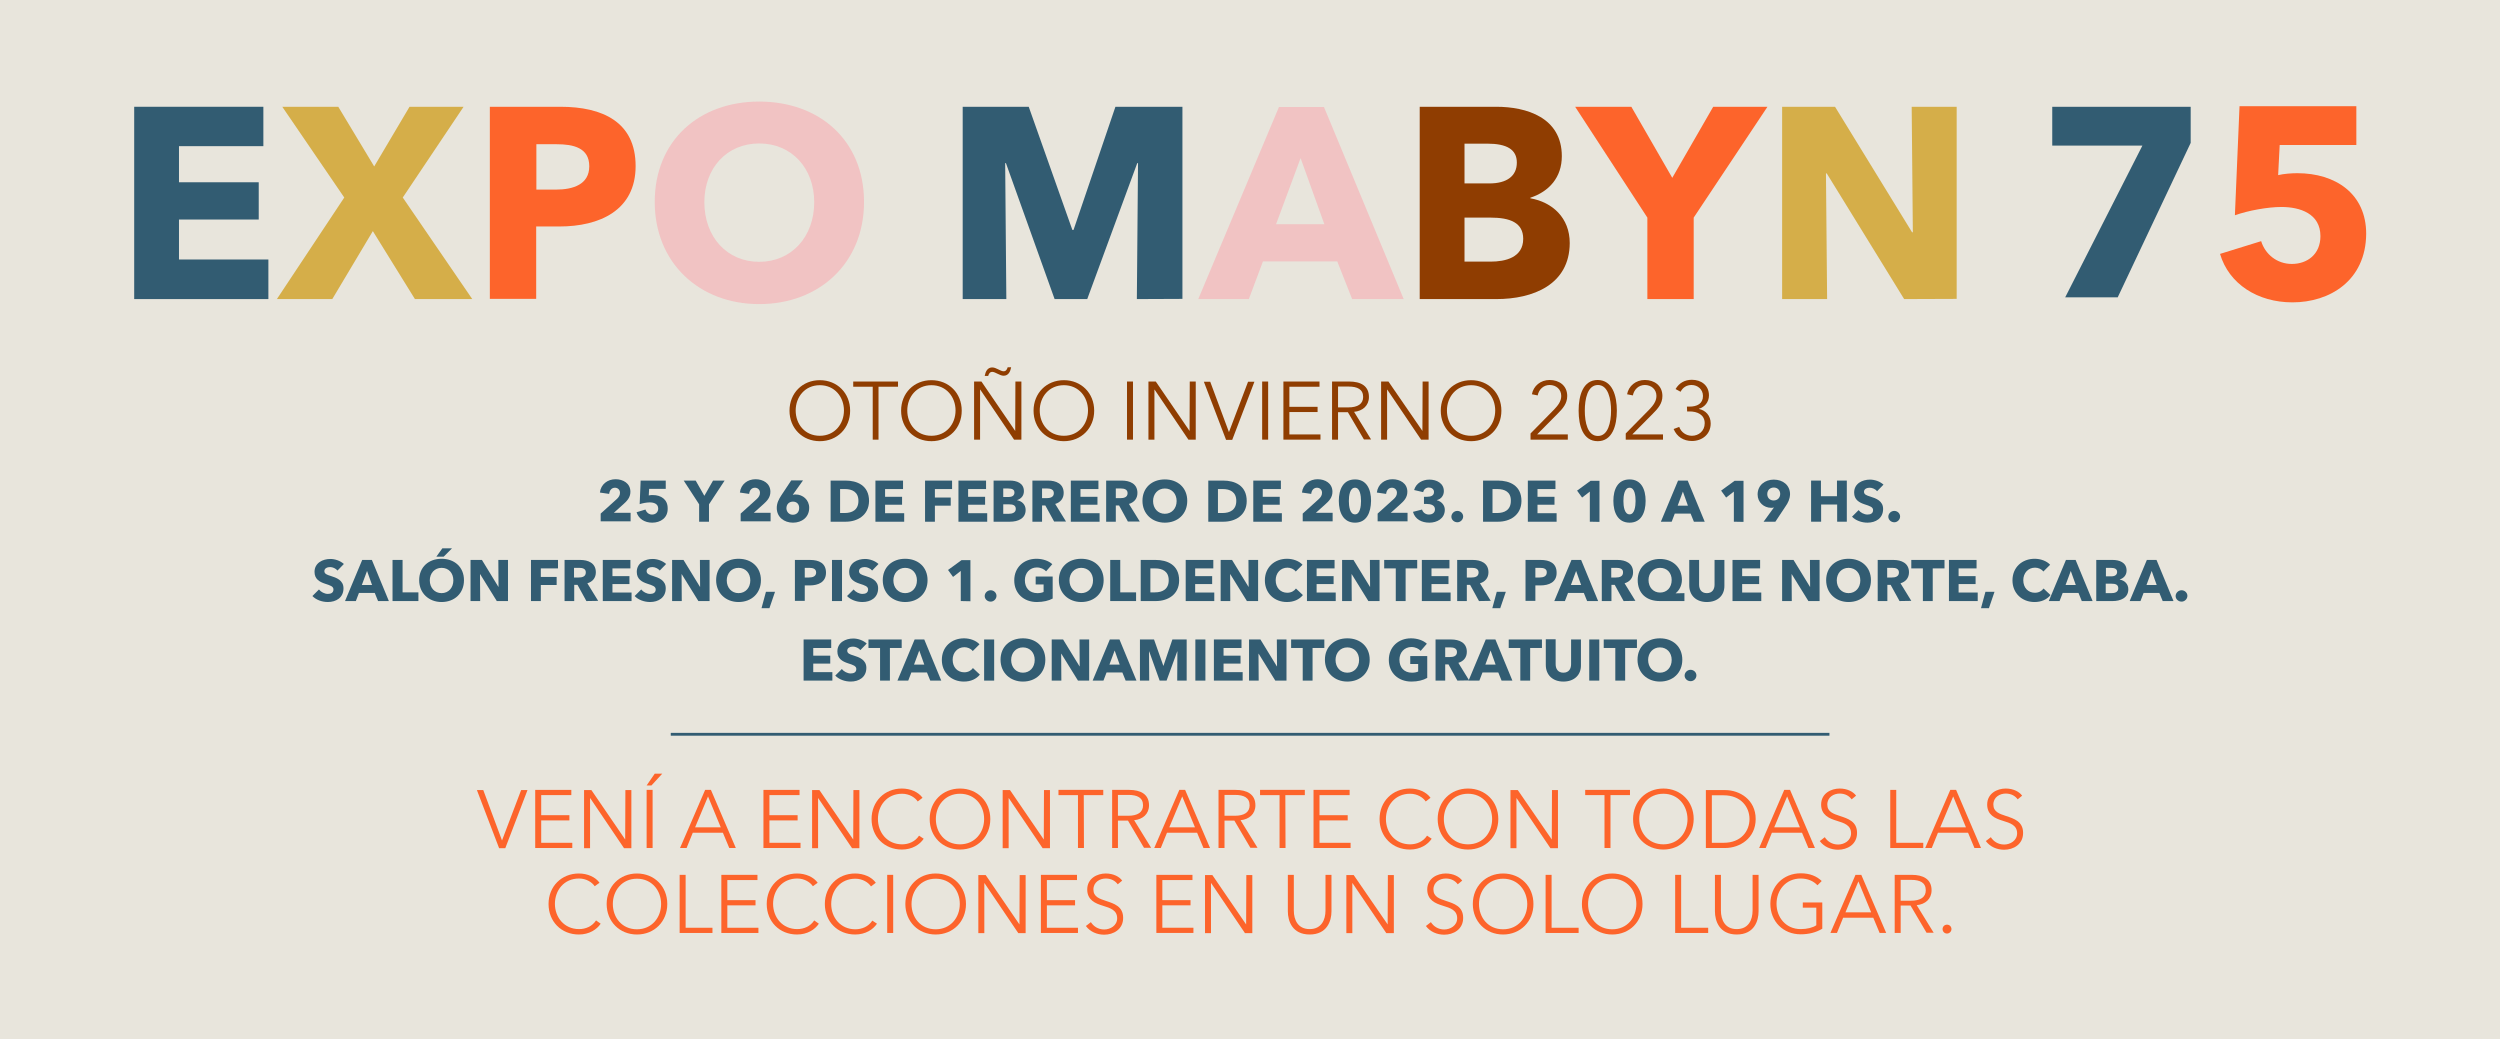 <?xml version="1.0" encoding="utf-8"?>
<!-- Generator: Adobe Illustrator 24.2.0, SVG Export Plug-In . SVG Version: 6.00 Build 0)  -->
<svg version="1.1" id="Layer_1" xmlns="http://www.w3.org/2000/svg" xmlns:xlink="http://www.w3.org/1999/xlink" x="0px" y="0px"
	 viewBox="0 0 1294.8 538.3" style="enable-background:new 0 0 1294.8 538.3;" xml:space="preserve">
<style type="text/css">
	.st0{fill:#E8E5DC;}
	.st1{enable-background:new    ;}
	.st2{fill:#325C72;}
	.st3{fill:#8F3D01;}
	.st4{fill:none;stroke:#325C72;stroke-width:1.466;stroke-miterlimit:10;}
	.st5{fill:#FD642B;}
	.st6{fill:#D5AE49;}
	.st7{fill:#F1C3C3;}
</style>
<rect y="0" class="st0" width="1294.8" height="538.3"/>
<rect y="0" class="st0" width="1294.8" height="538.3"/>
<g class="st1">
	<path class="st2" d="M311.1,270.2V266l8.3-7.5c1.1-1,1.7-2,1.7-3.3c0-1.5-1.1-2.6-2.6-2.6c-1.7,0-2.8,1.3-3,3.2l-4.8-0.7
		c0.5-4.3,4-6.9,8.1-6.9c3.9,0,7.7,2.1,7.7,6.5c0,3-1.8,4.8-3.7,6.5l-4.9,4.4h8.7v4.4h-15.5V270.2z"/>
	<path class="st2" d="M337.8,270.7c-3.9,0-7.1-2-8.1-5.4l4.6-1.4c0.5,1.5,1.8,2.6,3.4,2.6c1.7,0,3.2-1.1,3.2-3.1
		c0-2.5-2.3-3.2-4.4-3.2c-1.5,0-3.7,0.4-5.2,0.9l0.5-12.2h13v4.3h-8.6l-0.2,3.4c0.6-0.2,1.5-0.2,2.1-0.2c4.3,0,7.7,2.3,7.7,6.8
		C346,268.3,342,270.7,337.8,270.7z"/>
	<path class="st2" d="M367.2,261.2v9h-5.1v-9l-8-12.3h6.2l4.5,7.9l4.5-7.9h6L367.2,261.2z"/>
	<path class="st2" d="M383.6,270.2V266l8.3-7.5c1.1-1,1.7-2,1.7-3.3c0-1.5-1.1-2.6-2.6-2.6c-1.7,0-2.8,1.3-3,3.2l-4.8-0.7
		c0.5-4.3,4-6.9,8.1-6.9c3.9,0,7.7,2.1,7.7,6.5c0,3-1.8,4.8-3.7,6.5l-4.9,4.4h8.7v4.4h-15.5V270.2z"/>
	<path class="st2" d="M410.7,270.7c-4.6,0-8.4-2.9-8.4-7.6c0-2.5,1-4.5,2.4-6.6l5.1-7.7h6.1l-5.2,7.3l-0.1,0.2
		c0.4-0.2,1-0.2,1.5-0.2c3.7,0,7,2.8,7,6.9C419.1,267.9,415.3,270.7,410.7,270.7z M410.7,259.8c-2,0-3.4,1.4-3.4,3.4
		c0,1.8,1.3,3.4,3.3,3.4s3.3-1.4,3.3-3.4C414,261.2,412.7,259.8,410.7,259.8z"/>
	<path class="st2" d="M438.1,270.2h-7.9v-21.3h7.7c6,0,12.2,2.5,12.2,10.6C450,267,443.9,270.2,438.1,270.2z M437.7,253.3h-2.6v12.4
		h2.4c3.7,0,7.1-1.5,7.1-6.3C444.6,254.7,441.2,253.3,437.7,253.3z"/>
	<path class="st2" d="M453.4,270.2v-21.3h14.3v4.4h-9.3v4h8.8v4.1h-8.8v4.4h9.9v4.4L453.4,270.2L453.4,270.2z"/>
	<path class="st2" d="M484.2,253.3v4.4h8.2v4.2h-8.2v8.3h-5.1v-21.3h14v4.4H484.2z"/>
	<path class="st2" d="M496.4,270.2v-21.3h14.3v4.4h-9.3v4h8.8v4.1h-8.8v4.4h9.9v4.4L496.4,270.2L496.4,270.2z"/>
	<path class="st2" d="M523.1,270.2h-8.5v-21.3h8.5c3.3,0,7.2,1.2,7.2,5.5c0,2.3-1.4,3.9-3.5,4.6v0.1c2.4,0.4,4.4,2.2,4.4,5
		C531.2,268.6,527.2,270.2,523.1,270.2z M522.1,253h-2.5v4.4h2.8c1.9,0,3-0.8,3-2.3C525.4,253.6,524.3,253,522.1,253z M522.5,261.2
		h-2.9v4.9h2.9c1.6,0,3.6-0.5,3.6-2.5C526.1,261.7,524.7,261.2,522.5,261.2z"/>
	<path class="st2" d="M546,270.2l-4.6-8.4h-1.7v8.4h-5v-21.3h8.1c4.1,0,8.1,1.6,8.1,6.4c0,2.9-1.7,4.9-4.4,5.7l5.6,9.1H546V270.2z
		 M542.4,253h-2.7v5h2.4c1.7,0,3.7-0.4,3.7-2.6C545.8,253.4,543.9,253,542.4,253z"/>
	<path class="st2" d="M554.6,270.2v-21.3h14.3v4.4h-9.3v4h8.8v4.1h-8.8v4.4h9.9v4.4L554.6,270.2L554.6,270.2z"/>
	<path class="st2" d="M584.2,270.2l-4.6-8.4h-1.7v8.4h-5v-21.3h8.1c4.1,0,8.1,1.6,8.1,6.4c0,2.9-1.7,4.9-4.4,5.7l5.6,9.1h-6.1V270.2
		z M580.6,253h-2.7v5h2.4c1.7,0,3.7-0.4,3.7-2.6C584,253.4,582.1,253,580.6,253z"/>
	<path class="st2" d="M603.3,270.7c-6.6,0-11.6-4.6-11.6-11.3c0-6.8,4.9-11.1,11.6-11.1c6.7,0,11.6,4.3,11.6,11.1
		C614.9,266.2,610,270.7,603.3,270.7z M603.3,253c-3.6,0-6.1,2.8-6.1,6.5c0,3.8,2.5,6.6,6.1,6.6s6.1-2.8,6.1-6.6
		C609.4,255.7,606.9,253,603.3,253z"/>
	<path class="st2" d="M633.7,270.2h-7.9v-21.3h7.7c6,0,12.2,2.5,12.2,10.6C645.7,267,639.6,270.2,633.7,270.2z M633.4,253.3h-2.6
		v12.4h2.4c3.7,0,7.1-1.5,7.1-6.3C640.3,254.7,636.9,253.3,633.4,253.3z"/>
	<path class="st2" d="M649.1,270.2v-21.3h14.3v4.4H654v4h8.8v4.1H654v4.4h9.9v4.4L649.1,270.2L649.1,270.2z"/>
	<path class="st2" d="M674.7,270.2V266l8.3-7.5c1.1-1,1.7-2,1.7-3.3c0-1.5-1.1-2.6-2.6-2.6c-1.7,0-2.8,1.3-3,3.2l-4.8-0.7
		c0.5-4.3,4-6.9,8.1-6.9c3.9,0,7.7,2.1,7.7,6.5c0,3-1.8,4.8-3.7,6.5l-4.9,4.4h8.7v4.4h-15.5V270.2z"/>
	<path class="st2" d="M701.8,270.7c-6,0-8.4-5.2-8.4-11.3c0-6,2.3-11.1,8.4-11.1c6,0,8.3,5.1,8.3,11.1
		C710,265.5,707.8,270.7,701.8,270.7z M701.8,252.6c-2.7,0-3.2,4.2-3.2,6.9c0,2.7,0.5,6.9,3.2,6.9c2.6,0,3.1-4.2,3.1-6.9
		C704.9,256.8,704.4,252.6,701.8,252.6z"/>
	<path class="st2" d="M713.5,270.2V266l8.3-7.5c1.1-1,1.7-2,1.7-3.3c0-1.5-1.1-2.6-2.6-2.6c-1.7,0-2.8,1.3-3,3.2l-4.8-0.7
		c0.5-4.3,4-6.9,8.1-6.9c3.9,0,7.7,2.1,7.7,6.5c0,3-1.8,4.8-3.7,6.5l-4.9,4.4h8.7v4.4h-15.5V270.2z"/>
	<path class="st2" d="M740.3,270.7c-3.9,0-7.4-1.7-8.5-5.6l4.7-1.2c0.4,1.4,1.7,2.6,3.6,2.6c1.4,0,3.1-0.7,3.1-2.7
		c0-2.2-2.2-2.8-4.3-2.8h-1.4v-3.7h1.5c1.9,0,3.7-0.5,3.7-2.5c0-1.5-1.3-2.3-2.7-2.3s-2.6,0.9-2.9,2.4l-4.7-1.1
		c1-3.6,4.4-5.4,7.9-5.4c3.8,0,7.5,1.9,7.5,6c0,2.3-1.5,4.1-3.6,4.6v0.1c2.4,0.6,4.1,2.6,4.1,4.9
		C748.3,268.6,744.2,270.7,740.3,270.7z"/>
	<path class="st2" d="M754.8,270.5c-1.7,0-3.1-1.3-3.1-2.9s1.4-3,3.1-3c1.6,0,3,1.3,3,2.9S756.4,270.5,754.8,270.5z"/>
	<path class="st2" d="M776,270.2h-7.9v-21.3h7.7c6,0,12.2,2.5,12.2,10.6C787.9,267,781.8,270.2,776,270.2z M775.6,253.3H773v12.4
		h2.4c3.7,0,7.1-1.5,7.1-6.3C782.6,254.7,779.2,253.3,775.6,253.3z"/>
	<path class="st2" d="M791.3,270.2v-21.3h14.3v4.4h-9.3v4h8.8v4.1h-8.8v4.4h9.9v4.4L791.3,270.2L791.3,270.2z"/>
	<path class="st2" d="M823.4,270.2v-15.6l-4,3.1l-2.6-3.6l7-5.1h4.6v21.3L823.4,270.2L823.4,270.2z"/>
	<path class="st2" d="M844,270.7c-6,0-8.4-5.2-8.4-11.3c0-6,2.3-11.1,8.4-11.1c6,0,8.3,5.1,8.3,11.1
		C852.3,265.5,850,270.7,844,270.7z M844,252.6c-2.7,0-3.2,4.2-3.2,6.9c0,2.7,0.5,6.9,3.2,6.9c2.6,0,3.1-4.2,3.1-6.9
		C847.1,256.8,846.7,252.6,844,252.6z"/>
	<path class="st2" d="M877.3,270.2l-1.7-4.2h-8.2l-1.6,4.2h-5.6l8.9-21.3h5l8.8,21.3H877.3z M871.6,254.6l-2.7,7.3h5.3L871.6,254.6z
		"/>
	<path class="st2" d="M898,270.2v-15.6l-4,3.1l-2.6-3.6l7-5.1h4.6v21.3L898,270.2L898,270.2z"/>
	<path class="st2" d="M924.6,262.5l-5.1,7.7h-6.1l5.3-7.3l0.1-0.1c-0.4,0.2-1,0.2-1.5,0.2c-3.7,0-7-2.8-7-6.9c0-4.8,3.8-7.7,8.4-7.7
		c4.7,0,8.4,2.9,8.4,7.6C927,258.5,926.1,260.4,924.6,262.5z M918.7,252.5c-2,0-3.4,1.4-3.4,3.4c0,1.9,1.3,3.3,3.3,3.3
		s3.4-1.4,3.4-3.4C922,254,920.7,252.5,918.7,252.5z"/>
	<path class="st2" d="M951.5,270.2v-8.9h-8.3v8.9H938v-21.3h5.1v8.1h8.3v-8.1h5.1v21.3L951.5,270.2L951.5,270.2z"/>
	<path class="st2" d="M972.2,254.4c-0.9-1.1-2.5-1.8-3.8-1.8s-3,0.5-3,2.1c0,1.4,1.3,1.9,3.3,2.5c2.9,0.9,6.6,2.2,6.6,6.4
		c0,4.9-3.9,7.1-8.1,7.1c-3,0-6.1-1.1-8-3.1l3.4-3.4c1,1.3,2.9,2.3,4.6,2.3c1.6,0,2.9-0.6,2.9-2.3c0-1.6-1.6-2.1-4.4-3
		c-2.7-0.9-5.4-2.3-5.4-6.1c0-4.7,4.3-6.7,8.2-6.7c2.4,0,5.1,0.9,7,2.6L972.2,254.4z"/>
	<path class="st2" d="M981.1,270.5c-1.7,0-3.1-1.3-3.1-2.9s1.4-3,3.1-3c1.6,0,3,1.3,3,2.9S982.7,270.5,981.1,270.5z"/>
</g>
<g class="st1">
	<path class="st2" d="M174.8,295.5c-0.9-1.1-2.5-1.8-3.8-1.8s-3,0.5-3,2.1c0,1.4,1.3,1.9,3.3,2.5c2.9,0.9,6.6,2.2,6.6,6.4
		c0,4.9-3.9,7.1-8.1,7.1c-3,0-6.1-1.1-8-3.1l3.4-3.4c1,1.3,2.9,2.3,4.6,2.3c1.6,0,2.9-0.6,2.9-2.3c0-1.6-1.6-2.1-4.4-3
		c-2.7-0.9-5.4-2.3-5.4-6.1c0-4.7,4.3-6.7,8.2-6.7c2.4,0,5.1,0.9,7,2.6L174.8,295.5z"/>
	<path class="st2" d="M195.8,311.3l-1.7-4.2h-8.2l-1.6,4.2h-5.6l8.9-21.3h5l8.8,21.3H195.8z M190.1,295.7l-2.7,7.3h5.3L190.1,295.7z
		"/>
	<path class="st2" d="M203.3,311.3V290h5.2v16.8h8.2v4.5H203.3z"/>
	<path class="st2" d="M228.7,311.8c-6.6,0-11.6-4.6-11.6-11.3c0-6.8,4.9-11.1,11.6-11.1c6.7,0,11.6,4.3,11.6,11.1
		C240.3,307.3,235.4,311.8,228.7,311.8z M228.7,294.1c-3.6,0-6.1,2.8-6.1,6.5c0,3.8,2.5,6.6,6.1,6.6s6.1-2.8,6.1-6.6
		S232.4,294.1,228.7,294.1z M229.8,288.3H226l3.1-4.3h5L229.8,288.3z"/>
	<path class="st2" d="M257.3,311.3l-8.6-13.9h-0.1l0.1,13.9h-5V290h5.9l8.5,13.9h0.1l-0.1-13.9h5v21.3H257.3z"/>
	<path class="st2" d="M280.1,294.4v4.4h8.2v4.2h-8.2v8.3H275V290h14v4.4H280.1z"/>
	<path class="st2" d="M303.7,311.3l-4.6-8.4h-1.7v8.4h-5V290h8.1c4.1,0,8.1,1.6,8.1,6.4c0,2.9-1.7,4.9-4.4,5.7l5.6,9.1L303.7,311.3
		L303.7,311.3z M300,294.1h-2.7v5h2.4c1.7,0,3.7-0.4,3.7-2.6C303.5,294.5,301.6,294.1,300,294.1z"/>
	<path class="st2" d="M312.2,311.3V290h14.3v4.4h-9.3v4h8.8v4.1h-8.8v4.4h9.9v4.4H312.2z"/>
	<path class="st2" d="M341.7,295.5c-0.9-1.1-2.5-1.8-3.8-1.8s-3,0.5-3,2.1c0,1.4,1.3,1.9,3.3,2.5c2.9,0.9,6.6,2.2,6.6,6.4
		c0,4.9-3.9,7.1-8.1,7.1c-3,0-6.1-1.1-8-3.1l3.4-3.4c1,1.3,2.9,2.3,4.6,2.3c1.6,0,2.9-0.6,2.9-2.3c0-1.6-1.6-2.1-4.4-3
		c-2.7-0.9-5.4-2.3-5.4-6.1c0-4.7,4.3-6.7,8.2-6.7c2.4,0,5.1,0.9,7,2.6L341.7,295.5z"/>
	<path class="st2" d="M361.7,311.3l-8.6-13.9H353l0.1,13.9h-5V290h5.9l8.5,13.9h0.1l-0.1-13.9h5v21.3H361.7z"/>
	<path class="st2" d="M382.5,311.8c-6.6,0-11.6-4.6-11.6-11.3c0-6.8,4.9-11.1,11.6-11.1s11.6,4.3,11.6,11.1
		C394.1,307.3,389.2,311.8,382.5,311.8z M382.5,294.1c-3.6,0-6.1,2.8-6.1,6.5c0,3.8,2.5,6.6,6.1,6.6s6.1-2.8,6.1-6.6
		S386.1,294.1,382.5,294.1z"/>
	<path class="st2" d="M398.5,315h-4.1l2.3-8.5h4.7L398.5,315z"/>
	<path class="st2" d="M419.4,303.2h-2.6v8h-5.1V290h7.8c4.7,0,8.3,1.7,8.3,6.6C427.8,301.5,423.8,303.2,419.4,303.2z M419.1,294.1
		h-2.3v5h2.2c1.9,0,3.7-0.6,3.7-2.6C422.7,294.5,420.9,294.1,419.1,294.1z"/>
	<path class="st2" d="M430.9,311.3V290h5.2v21.3H430.9z"/>
	<path class="st2" d="M451.7,295.5c-0.9-1.1-2.5-1.8-3.8-1.8s-3,0.5-3,2.1c0,1.4,1.3,1.9,3.3,2.5c2.9,0.9,6.6,2.2,6.6,6.4
		c0,4.9-3.9,7.1-8.1,7.1c-3,0-6.1-1.1-8-3.1l3.4-3.4c1,1.3,2.9,2.3,4.6,2.3c1.6,0,2.9-0.6,2.9-2.3c0-1.6-1.6-2.1-4.4-3
		c-2.7-0.9-5.4-2.3-5.4-6.1c0-4.7,4.3-6.7,8.2-6.7c2.4,0,5.1,0.9,7,2.6L451.7,295.5z"/>
	<path class="st2" d="M468.8,311.8c-6.6,0-11.6-4.6-11.6-11.3c0-6.8,4.9-11.1,11.6-11.1s11.6,4.3,11.6,11.1
		C480.4,307.3,475.5,311.8,468.8,311.8z M468.8,294.1c-3.6,0-6.1,2.8-6.1,6.5c0,3.8,2.5,6.6,6.1,6.6s6.1-2.8,6.1-6.6
		S472.4,294.1,468.8,294.1z"/>
	<path class="st2" d="M497.6,311.3v-15.6l-4,3.1l-2.6-3.6l7-5.1h4.6v21.3L497.6,311.3L497.6,311.3z"/>
	<path class="st2" d="M513.1,311.6c-1.7,0-3.1-1.3-3.1-2.9s1.4-3,3.1-3c1.6,0,3,1.3,3,2.9S514.7,311.6,513.1,311.6z"/>
	<path class="st2" d="M537,311.8c-6.8,0-11.7-4.5-11.7-11.2c0-6.8,5-11.2,11.5-11.2c3.3,0,6.4,1.1,8.2,2.8l-3.2,3.7
		c-1-1.1-2.7-2-4.8-2c-3.6,0-6.2,2.8-6.2,6.6c0,3.9,2.3,6.7,6.5,6.7c1.2,0,2.3-0.2,3.2-0.6v-3.9h-4.1v-4.1h8.8V310
		C543.2,311.1,540.3,311.8,537,311.8z"/>
	<path class="st2" d="M560,311.8c-6.6,0-11.6-4.6-11.6-11.3c0-6.8,4.9-11.1,11.6-11.1c6.7,0,11.6,4.3,11.6,11.1
		C571.6,307.3,566.7,311.8,560,311.8z M560,294.1c-3.6,0-6.1,2.8-6.1,6.5c0,3.8,2.5,6.6,6.1,6.6s6.1-2.8,6.1-6.6
		S563.6,294.1,560,294.1z"/>
	<path class="st2" d="M575,311.3V290h5.2v16.8h8.2v4.5H575z"/>
	<path class="st2" d="M598.7,311.3h-7.9V290h7.7c6,0,12.2,2.5,12.2,10.6C610.7,308.1,604.6,311.3,598.7,311.3z M598.4,294.4h-2.6
		v12.4h2.4c3.7,0,7.1-1.5,7.1-6.3C605.3,295.8,601.9,294.4,598.4,294.4z"/>
	<path class="st2" d="M614.1,311.3V290h14.3v4.4H619v4h8.8v4.1H619v4.4h9.9v4.4H614.1z"/>
	<path class="st2" d="M645.8,311.3l-8.6-13.9h-0.1l0.1,13.9h-5V290h5.9l8.5,13.9h0.1l-0.1-13.9h5v21.3H645.8z"/>
	<path class="st2" d="M666.5,311.8c-6.5,0-11.4-4.6-11.4-11.2c0-6.8,5-11.2,11.5-11.2c3,0,6.2,1.1,8,3.1l-3.5,3.5
		c-1-1.3-2.7-2-4.3-2c-3.6,0-6.1,2.8-6.1,6.5c0,3.9,2.5,6.5,6,6.5c2,0,3.6-0.9,4.5-2.2l3.6,3.4C672.9,310.5,670.1,311.8,666.5,311.8
		z"/>
	<path class="st2" d="M676.9,311.3V290h14.3v4.4h-9.3v4h8.8v4.1h-8.8v4.4h9.9v4.4H676.9z"/>
	<path class="st2" d="M708.7,311.3l-8.6-13.9H700l0.1,13.9h-5V290h5.9l8.5,13.9h0.1l-0.1-13.9h5v21.3H708.7z"/>
	<path class="st2" d="M728,294.4v16.9h-5.1v-16.9h-6V290H734v4.4H728z"/>
	<path class="st2" d="M736.4,311.3V290h14.3v4.4h-9.3v4h8.8v4.1h-8.8v4.4h9.9v4.4H736.4z"/>
	<path class="st2" d="M766,311.3l-4.6-8.4h-1.7v8.4h-5V290h8.1c4.1,0,8.1,1.6,8.1,6.4c0,2.9-1.7,4.9-4.4,5.7l5.6,9.1L766,311.3
		L766,311.3z M762.4,294.1h-2.7v5h2.4c1.7,0,3.7-0.4,3.7-2.6C765.8,294.5,763.9,294.1,762.4,294.1z"/>
	<path class="st2" d="M777,315h-4.1l2.3-8.5h4.7L777,315z"/>
	<path class="st2" d="M797.8,303.2h-2.6v8h-5.1V290h7.8c4.7,0,8.3,1.7,8.3,6.6C806.3,301.5,802.3,303.2,797.8,303.2z M797.5,294.1
		h-2.3v5h2.2c1.9,0,3.7-0.6,3.7-2.6C801.2,294.5,799.4,294.1,797.5,294.1z"/>
	<path class="st2" d="M822,311.3l-1.7-4.2h-8.2l-1.6,4.2H805l8.9-21.3h5l8.8,21.3H822z M816.3,295.7l-2.7,7.3h5.3L816.3,295.7z"/>
	<path class="st2" d="M840.9,311.3l-4.6-8.4h-1.7v8.4h-5V290h8.1c4.1,0,8.1,1.6,8.1,6.4c0,2.9-1.7,4.9-4.4,5.7l5.6,9.1L840.9,311.3
		L840.9,311.3z M837.2,294.1h-2.7v5h2.4c1.7,0,3.7-0.4,3.7-2.6C840.7,294.5,838.8,294.1,837.2,294.1z"/>
	<path class="st2" d="M859.6,311.3c-6.8,0-11.4-3.9-11.4-10.9c0-6.5,5-10.9,11.5-10.9c6.6,0,11.4,4.4,11.4,10.8
		c0,3.2-1.6,5.7-3.2,6.9v0.1l4.5-0.1v4.1H859.6z M859.8,294.1c-3.4,0-6,2.6-6,6.3c0,3.8,2.5,6.5,6,6.5s6-2.6,6-6.5
		C865.8,296.7,863.4,294.1,859.8,294.1z"/>
	<path class="st2" d="M884,311.8c-5.6,0-9.1-3.5-9.1-8.6V290h5.1v12.8c0,2.3,1.1,4.4,4,4.4s4-2.1,4-4.4V290h5.1v13.3
		C893.2,308.4,889.6,311.8,884,311.8z"/>
	<path class="st2" d="M897.3,311.3V290h14.3v4.4h-9.3v4h8.8v4.1h-8.8v4.4h9.9v4.4H897.3z"/>
	<path class="st2" d="M936.6,311.3l-8.6-13.9h-0.1l0.1,13.9h-5V290h5.9l8.5,13.9h0.1l-0.1-13.9h5v21.3H936.6z"/>
	<path class="st2" d="M957.4,311.8c-6.6,0-11.6-4.6-11.6-11.3c0-6.8,4.9-11.1,11.6-11.1c6.7,0,11.6,4.3,11.6,11.1
		C969,307.3,964.1,311.8,957.4,311.8z M957.4,294.1c-3.6,0-6.1,2.8-6.1,6.5c0,3.8,2.5,6.6,6.1,6.6s6.1-2.8,6.1-6.6
		S961,294.1,957.4,294.1z"/>
	<path class="st2" d="M983.8,311.3l-4.6-8.4h-1.7v8.4h-5V290h8.1c4.1,0,8.1,1.6,8.1,6.4c0,2.9-1.7,4.9-4.4,5.7l5.6,9.1L983.8,311.3
		L983.8,311.3z M980.1,294.1h-2.7v5h2.4c1.7,0,3.7-0.4,3.7-2.6C983.5,294.5,981.7,294.1,980.1,294.1z"/>
	<path class="st2" d="M1001,294.4v16.9h-5.1v-16.9h-6V290h17.2v4.4H1001z"/>
	<path class="st2" d="M1009.4,311.3V290h14.3v4.4h-9.3v4h8.8v4.1h-8.8v4.4h9.9v4.4H1009.4z"/>
	<path class="st2" d="M1030.1,315h-4.1l2.3-8.5h4.7L1030.1,315z"/>
	<path class="st2" d="M1053.7,311.8c-6.5,0-11.4-4.6-11.4-11.2c0-6.8,5-11.2,11.5-11.2c3,0,6.2,1.1,8,3.1l-3.5,3.5
		c-1-1.3-2.7-2-4.3-2c-3.6,0-6.1,2.8-6.1,6.5c0,3.9,2.5,6.5,6,6.5c2,0,3.6-0.9,4.5-2.2l3.6,3.4
		C1060.1,310.5,1057.3,311.8,1053.7,311.8z"/>
	<path class="st2" d="M1078.2,311.3l-1.7-4.2h-8.2l-1.6,4.2h-5.6l8.9-21.3h5l8.8,21.3H1078.2z M1072.5,295.7l-2.7,7.3h5.3
		L1072.5,295.7z"/>
	<path class="st2" d="M1094.2,311.3h-8.5V290h8.5c3.3,0,7.2,1.2,7.2,5.5c0,2.3-1.4,3.9-3.5,4.6v0.1c2.4,0.4,4.4,2.2,4.4,5
		C1102.3,309.7,1098.2,311.3,1094.2,311.3z M1093.2,294.1h-2.5v4.4h2.8c1.9,0,3-0.8,3-2.3S1095.3,294.1,1093.2,294.1z M1093.5,302.3
		h-2.9v4.9h2.9c1.6,0,3.6-0.4,3.6-2.5C1097.1,302.8,1095.7,302.3,1093.5,302.3z"/>
	<path class="st2" d="M1120.1,311.3l-1.7-4.2h-8.2l-1.6,4.2h-5.6l8.9-21.3h5l8.8,21.3H1120.1z M1114.4,295.7l-2.7,7.3h5.3
		L1114.4,295.7z"/>
	<path class="st2" d="M1129.9,311.6c-1.7,0-3.1-1.3-3.1-2.9s1.4-3,3.1-3c1.6,0,3,1.3,3,2.9S1131.5,311.6,1129.9,311.6z"/>
</g>
<g class="st1">
	<path class="st2" d="M416.2,352.5v-21.3h14.3v4.4h-9.3v4h8.8v4.1h-8.8v4.4h9.9v4.4H416.2z"/>
	<path class="st2" d="M445.6,336.7c-0.9-1.1-2.5-1.8-3.8-1.8s-3,0.5-3,2.1c0,1.4,1.3,1.9,3.3,2.5c2.9,0.9,6.6,2.2,6.6,6.4
		c0,4.9-3.9,7.1-8.1,7.1c-3,0-6.1-1.1-8-3.1l3.4-3.4c1,1.3,2.9,2.3,4.6,2.3c1.6,0,2.9-0.6,2.9-2.3c0-1.6-1.6-2.1-4.4-3
		c-2.7-0.9-5.4-2.3-5.4-6.1c0-4.7,4.3-6.7,8.2-6.7c2.4,0,5.1,0.9,7,2.6L445.6,336.7z"/>
	<path class="st2" d="M460.9,335.6v16.9h-5.1v-16.9h-6v-4.4H467v4.4H460.9z"/>
	<path class="st2" d="M481.8,352.5l-1.7-4.2H472l-1.6,4.2h-5.6l8.9-21.3h5l8.8,21.3H481.8z M476.1,336.9l-2.7,7.3h5.3L476.1,336.9z"
		/>
	<path class="st2" d="M499.2,353c-6.5,0-11.4-4.6-11.4-11.2c0-6.8,5-11.2,11.5-11.2c3,0,6.2,1.1,8,3.1l-3.5,3.5c-1-1.3-2.7-2-4.3-2
		c-3.6,0-6.1,2.8-6.1,6.5c0,3.9,2.5,6.5,6,6.5c2,0,3.6-0.9,4.5-2.2l3.6,3.4C505.6,351.7,502.8,353,499.2,353z"/>
	<path class="st2" d="M509.7,352.5v-21.3h5.2v21.3H509.7z"/>
	<path class="st2" d="M529.8,353c-6.6,0-11.6-4.6-11.6-11.3c0-6.8,4.9-11.1,11.6-11.1c6.7,0,11.6,4.3,11.6,11.1
		C541.4,348.5,536.5,353,529.8,353z M529.8,335.3c-3.6,0-6.1,2.8-6.1,6.5c0,3.8,2.5,6.6,6.1,6.6s6.1-2.8,6.1-6.6
		C535.9,338,533.4,335.3,529.8,335.3z"/>
	<path class="st2" d="M558.3,352.5l-8.6-13.9h-0.1l0.1,13.9h-5v-21.3h5.9l8.5,13.9h0.1l-0.1-13.9h5v21.3H558.3z"/>
	<path class="st2" d="M583,352.5l-1.7-4.2h-8.2l-1.6,4.2h-5.6l8.9-21.3h5l8.8,21.3H583z M577.3,336.9l-2.7,7.3h5.3L577.3,336.9z"/>
	<path class="st2" d="M609.7,352.5l0.1-15.1h-0.1l-5.5,15.1h-3.6l-5.4-15.1h-0.1l0.1,15.1h-4.8v-21.3h7.3l4.8,13.6h0.1l4.6-13.6h7.4
		v21.3H609.7z"/>
	<path class="st2" d="M619.1,352.5v-21.3h5.2v21.3H619.1z"/>
	<path class="st2" d="M628.7,352.5v-21.3H643v4.4h-9.3v4h8.8v4.1h-8.8v4.4h9.9v4.4H628.7z"/>
	<path class="st2" d="M660.5,352.5l-8.6-13.9h-0.1l0.1,13.9h-5v-21.3h5.9l8.5,13.9h0.1l-0.1-13.9h5v21.3H660.5z"/>
	<path class="st2" d="M679.8,335.6v16.9h-5.1v-16.9h-6v-4.4h17.2v4.4H679.8z"/>
	<path class="st2" d="M697.8,353c-6.6,0-11.6-4.6-11.6-11.3c0-6.8,4.9-11.1,11.6-11.1c6.7,0,11.6,4.3,11.6,11.1
		C709.4,348.5,704.5,353,697.8,353z M697.8,335.3c-3.6,0-6.1,2.8-6.1,6.5c0,3.8,2.5,6.6,6.1,6.6s6.1-2.8,6.1-6.6
		C703.9,338,701.4,335.3,697.8,335.3z"/>
	<path class="st2" d="M731,353c-6.8,0-11.7-4.5-11.7-11.2c0-6.8,5-11.2,11.5-11.2c3.3,0,6.4,1.1,8.2,2.8l-3.2,3.7
		c-1-1.1-2.7-2-4.8-2c-3.6,0-6.2,2.8-6.2,6.6c0,3.9,2.3,6.7,6.5,6.7c1.2,0,2.3-0.2,3.2-0.6v-3.9h-4.1v-4.1h8.8v11.3
		C737.1,352.3,734.3,353,731,353z"/>
	<path class="st2" d="M754.8,352.5l-4.6-8.4h-1.7v8.4h-5v-21.3h8.1c4.1,0,8.1,1.6,8.1,6.4c0,2.9-1.7,4.9-4.4,5.7l5.6,9.1
		L754.8,352.5L754.8,352.5z M751.2,335.3h-2.7v5h2.4c1.7,0,3.7-0.4,3.7-2.6C754.6,335.7,752.7,335.3,751.2,335.3z"/>
	<path class="st2" d="M777.7,352.5l-1.7-4.2h-8.2l-1.6,4.2h-5.6l8.9-21.3h5l8.8,21.3H777.7z M772,336.9l-2.7,7.3h5.3L772,336.9z"/>
	<path class="st2" d="M792.5,335.6v16.9h-5.1v-16.9h-6v-4.4h17.2v4.4H792.5z"/>
	<path class="st2" d="M809.7,353c-5.6,0-9.1-3.5-9.1-8.6v-13.3h5.1V344c0,2.3,1.1,4.4,4,4.4s4-2.1,4-4.4v-12.8h5.1v13.3
		C818.9,349.6,815.3,353,809.7,353z"/>
	<path class="st2" d="M823.1,352.5v-21.3h5.2v21.3H823.1z"/>
	<path class="st2" d="M841.7,335.6v16.9h-5.1v-16.9h-6v-4.4h17.2v4.4H841.7z"/>
	<path class="st2" d="M859.7,353c-6.6,0-11.6-4.6-11.6-11.3c0-6.8,4.9-11.1,11.6-11.1c6.7,0,11.6,4.3,11.6,11.1
		C871.3,348.5,866.4,353,859.7,353z M859.7,335.3c-3.6,0-6.1,2.8-6.1,6.5c0,3.8,2.5,6.6,6.1,6.6s6.1-2.8,6.1-6.6
		C865.8,338,863.3,335.3,859.7,335.3z"/>
	<path class="st2" d="M875.6,352.8c-1.7,0-3.1-1.3-3.1-2.9s1.4-3,3.1-3c1.6,0,3,1.3,3,2.9S877.3,352.8,875.6,352.8z"/>
</g>
<g class="st1">
	<path class="st3" d="M424.6,228.5c-9,0-15.7-6.7-15.7-15.8s6.7-15.8,15.7-15.8s15.7,6.7,15.7,15.8
		C440.3,221.8,433.6,228.5,424.6,228.5z M424.6,199.5c-7.7,0-12.5,6.1-12.5,13.1s4.7,13.1,12.5,13.1c7.7,0,12.5-6.1,12.5-13.1
		C437.1,205.7,432.4,199.5,424.6,199.5z"/>
	<path class="st3" d="M455.1,227.7H452v-27.4h-10.1v-2.7h23.2v2.7H455v27.4H455.1z"/>
	<path class="st3" d="M482.4,228.5c-9,0-15.7-6.7-15.7-15.8s6.7-15.8,15.7-15.8s15.7,6.7,15.7,15.8S491.4,228.5,482.4,228.5z
		 M482.4,199.5c-7.7,0-12.5,6.1-12.5,13.1s4.7,13.1,12.5,13.1c7.7,0,12.5-6.1,12.5-13.1C494.9,205.7,490.2,199.5,482.4,199.5z"/>
	<path class="st3" d="M525.8,223.2L525.8,223.2l0.1-25.6h3.1v30.1h-3.8l-17.5-25.9h-0.1v25.9h-3.1v-30.1h3.8L525.8,223.2z
		 M510,194.7c0.4-2.2,1.4-4.4,3.9-4.4c1,0,2.1,0.5,3.1,1s2,1,2.8,1c1.3,0,1.8-1.1,2.1-2.1h1.8c-0.4,2.2-1.4,4.4-3.9,4.4
		c-1,0-2.1-0.5-3.1-1s-2-1-2.8-1c-1.3,0-1.8,1.1-2.1,2.1H510z"/>
	<path class="st3" d="M551,228.5c-9,0-15.7-6.7-15.7-15.8s6.7-15.8,15.7-15.8s15.7,6.7,15.7,15.8S560,228.5,551,228.5z M551,199.5
		c-7.7,0-12.5,6.1-12.5,13.1s4.7,13.1,12.5,13.1c7.7,0,12.5-6.1,12.5-13.1C563.5,205.7,558.8,199.5,551,199.5z"/>
	<path class="st3" d="M586.8,227.7h-3.1v-30.1h3.1V227.7z"/>
	<path class="st3" d="M616.1,223.2L616.1,223.2l0.1-25.6h3.1v30.1h-3.8L598,201.8h-0.1v25.9h-3.1v-30.1h3.8L616.1,223.2z"/>
	<path class="st3" d="M636.5,223.8L636.5,223.8l9.9-26.1h3.3l-11.5,30.1H635l-11.5-30.1h3.3L636.5,223.8z"/>
	<path class="st3" d="M656.8,227.7h-3.1v-30.1h3.1V227.7z"/>
	<path class="st3" d="M667.8,225h16.1v2.7h-19.2v-30.1h18.7v2.7h-15.6v10.4h14.6v2.7h-14.6V225z"/>
	<path class="st3" d="M693,227.7h-3.1v-30.1h8.8c6,0,10.3,2.2,10.3,8c0,4.5-3.3,7.3-7.7,7.7l8.8,14.3h-3.7l-8.3-14.1H693V227.7z
		 M693,211h5.3c4.9,0,7.7-1.8,7.7-5.4c0-4-3-5.4-7.6-5.4H693V211z"/>
	<path class="st3" d="M736.7,223.2L736.7,223.2l0.1-25.6h3.1v30.1H736l-17.5-25.9h-0.1v25.9h-3.1v-30.1h3.8L736.7,223.2z"/>
	<path class="st3" d="M761.9,228.5c-9,0-15.7-6.7-15.7-15.8s6.7-15.8,15.7-15.8s15.7,6.7,15.7,15.8
		C777.6,221.8,770.9,228.5,761.9,228.5z M761.9,199.5c-7.7,0-12.5,6.1-12.5,13.1s4.7,13.1,12.5,13.1s12.5-6.1,12.5-13.1
		C774.4,205.7,769.7,199.5,761.9,199.5z"/>
	<path class="st3" d="M812,227.7h-19.3v-3.2L805,212c1.8-1.9,3.6-4.1,3.6-6.9c0-3.5-2.7-5.7-6-5.7c-3.2,0-5.6,2.3-6.2,5.4l-3-0.6
		c0.8-4.3,4.5-7.4,9.2-7.4c4.8,0,9.1,2.8,9.1,8.3c0,3.9-2.3,6.5-4.9,9.1L796.1,225H812V227.7z"/>
	<path class="st3" d="M837.4,212.7c0,7.8-2.4,15.8-9.9,15.8c-7.6,0-9.9-7.9-9.9-15.8s2.3-15.9,9.9-15.9
		C835.1,196.9,837.4,204.9,837.4,212.7z M820.8,212.7c0,6,1.4,13.1,6.8,13.1c5.3,0,6.8-7.1,6.8-13.1s-1.5-13.3-6.8-13.3
		C822.2,199.4,820.8,206.7,820.8,212.7z"/>
	<path class="st3" d="M861.3,227.7H842v-3.2l12.3-12.5c1.8-1.9,3.6-4.1,3.6-6.9c0-3.5-2.7-5.7-6-5.7c-3.2,0-5.6,2.3-6.2,5.4l-3-0.6
		c0.8-4.3,4.5-7.4,9.2-7.4c4.8,0,9.1,2.8,9.1,8.3c0,3.9-2.3,6.5-4.9,9.1L845.4,225h15.9L861.3,227.7L861.3,227.7z"/>
	<path class="st3" d="M873.7,210.6h1.3c3.9,0,7-1.5,7-5.5c0-3.4-2.7-5.7-5.9-5.7c-2.5,0-4.5,1.2-5.7,3.5l-2.6-1.4
		c1.9-3.2,4.8-4.8,8.5-4.8c4.7,0,8.8,2.8,8.8,8.1c0,3.5-2.3,6.1-5.2,6.9v0.1c3.4,0.7,6.1,3.4,6.1,7.5c0,5.7-4.5,9.1-9.7,9.1
		c-4.4,0-7.8-2.2-9.5-6.2l2.9-1.1c1,2.8,3.6,4.6,6.6,4.6c3.4,0,6.6-2.4,6.6-6.5c0-4.5-3.9-6.1-7.8-6.1h-1.3L873.7,210.6L873.7,210.6
		z"/>
</g>
<line class="st4" x1="347.4" y1="380.3" x2="947.5" y2="380.3"/>
<g class="st1">
	<path class="st5" d="M260,435.3L260,435.3l9.9-26.1h3.3l-11.5,30.1h-3.2L247,409.2h3.3L260,435.3z"/>
	<path class="st5" d="M280.3,436.5h16.1v2.7h-19.2v-30.1h18.7v2.7h-15.6v10.4h14.6v2.7h-14.6V436.5z"/>
	<path class="st5" d="M323.8,434.8L323.8,434.8l0.1-25.6h3.1v30.1h-3.8l-17.5-25.9h-0.1v25.9h-3.1v-30.1h3.8L323.8,434.8z"/>
	<path class="st5" d="M337.4,406.8h-2.5l4.2-6.1h3.9L337.4,406.8z M338,439.2h-3.1v-30.1h3.1V439.2z"/>
	<path class="st5" d="M355.6,439.2h-3.4l13-30.1h3l12.9,30.1h-3.4l-3.3-7.9h-15.6L355.6,439.2z M360,428.5h13.3l-6.6-16L360,428.5z"
		/>
	<path class="st5" d="M398.5,436.5h16.1v2.7h-19.2v-30.1h18.7v2.7h-15.6v10.4h14.6v2.7h-14.6V436.5z"/>
	<path class="st5" d="M441.9,434.8L441.9,434.8l0.1-25.6h3.1v30.1h-3.8l-17.5-25.9h-0.1v25.9h-3.1v-30.1h3.8L441.9,434.8z"/>
	<path class="st5" d="M478.4,434.4c-2,3-5.9,5.6-11.3,5.6c-9.1,0-15.7-6.7-15.7-15.8c0-9.1,6.7-15.8,15.7-15.8
		c4.4,0,8.6,1.8,10.7,4.8l-2.5,1.9c-1.3-2-4.3-4-8.1-4c-7.8,0-12.5,6.1-12.5,13.1s4.8,13.1,12.5,13.1c3.4,0,6.8-1.4,8.8-4.5
		L478.4,434.4z"/>
	<path class="st5" d="M497.2,440c-9,0-15.7-6.7-15.7-15.8c0-9.1,6.7-15.8,15.7-15.8s15.7,6.7,15.7,15.8S506.2,440,497.2,440z
		 M497.2,411.1c-7.7,0-12.5,6.1-12.5,13.1s4.7,13.1,12.5,13.1c7.7,0,12.5-6.1,12.5-13.1S505,411.1,497.2,411.1z"/>
	<path class="st5" d="M540.6,434.8L540.6,434.8l0.1-25.6h3.1v30.1H540l-17.5-25.9h-0.1v25.9h-3.1v-30.1h3.8L540.6,434.8z"/>
	<path class="st5" d="M561.4,439.2h-3.1v-27.4h-10.1v-2.7h23.2v2.7h-10.1L561.4,439.2L561.4,439.2z"/>
	<path class="st5" d="M579,439.2h-3v-30.1h8.8c5.9,0,10.3,2.2,10.3,8c0,4.5-3.3,7.3-7.7,7.7l8.8,14.3h-3.7l-8.3-14.1H579V439.2z
		 M579,422.5h5.3c4.9,0,7.7-1.8,7.7-5.4c0-4-3-5.4-7.6-5.4H579V422.5z"/>
	<path class="st5" d="M601.2,439.2h-3.4l13-30.1h3l12.9,30.1h-3.4l-3.3-7.9h-15.6L601.2,439.2z M605.6,428.5h13.3l-6.6-16
		L605.6,428.5z"/>
	<path class="st5" d="M634.2,439.2h-3.1v-30.1h8.8c5.9,0,10.3,2.2,10.3,8c0,4.5-3.3,7.3-7.7,7.7l8.8,14.3h-3.7l-8.3-14.1h-5.1V439.2
		z M634.2,422.5h5.3c4.9,0,7.7-1.8,7.7-5.4c0-4-3-5.4-7.6-5.4h-5.4V422.5z"/>
	<path class="st5" d="M665.8,439.2h-3.1v-27.4h-10.1v-2.7h23.2v2.7h-10.1L665.8,439.2L665.8,439.2z"/>
	<path class="st5" d="M683.4,436.5h16.1v2.7h-19.2v-30.1H699v2.7h-15.6v10.4H698v2.7h-14.6V436.5z"/>
	<path class="st5" d="M741.5,434.4c-2,3-5.9,5.6-11.3,5.6c-9.1,0-15.7-6.7-15.7-15.8c0-9.1,6.7-15.8,15.7-15.8
		c4.4,0,8.6,1.8,10.7,4.8l-2.5,1.9c-1.3-2-4.3-4-8.1-4c-7.8,0-12.5,6.1-12.5,13.1s4.8,13.1,12.5,13.1c3.4,0,6.8-1.4,8.8-4.5
		L741.5,434.4z"/>
	<path class="st5" d="M760.3,440c-9,0-15.7-6.7-15.7-15.8c0-9.1,6.7-15.8,15.7-15.8s15.7,6.7,15.7,15.8S769.3,440,760.3,440z
		 M760.3,411.1c-7.7,0-12.5,6.1-12.5,13.1s4.7,13.1,12.5,13.1s12.5-6.1,12.5-13.1S768,411.1,760.3,411.1z"/>
	<path class="st5" d="M803.7,434.8L803.7,434.8l0.1-25.6h3.1v30.1H803l-17.5-25.9h-0.1v25.9h-3.1v-30.1h3.8L803.7,434.8z"/>
	<path class="st5" d="M834.1,439.2H831v-27.4h-10v-2.7h23.2v2.7h-10.1L834.1,439.2L834.1,439.2z"/>
	<path class="st5" d="M861.5,440c-9,0-15.7-6.7-15.7-15.8c0-9.1,6.7-15.8,15.7-15.8s15.7,6.7,15.7,15.8
		C877.1,433.3,870.4,440,861.5,440z M861.5,411.1c-7.7,0-12.5,6.1-12.5,13.1s4.7,13.1,12.5,13.1s12.5-6.1,12.5-13.1
		C873.9,417.2,869.2,411.1,861.5,411.1z"/>
	<path class="st5" d="M883.5,409.2h10c7.5,0,15.8,5,15.8,15s-8.3,15-15.8,15h-10V409.2z M886.6,436.5h6.1c9.1,0,13.4-6.1,13.4-12.3
		c0-6.2-4.4-12.3-13.4-12.3h-6.1V436.5z"/>
	<path class="st5" d="M914.5,439.2h-3.4l13-30.1h3l12.9,30.1h-3.4l-3.3-7.9h-15.6L914.5,439.2z M918.9,428.5h13.3l-6.6-16
		L918.9,428.5z"/>
	<path class="st5" d="M959,414c-1.3-1.8-3.4-3-6.2-3c-3,0-6.4,1.8-6.4,5.7c0,3.8,3.2,4.8,6.5,5.9c4.2,1.4,8.9,2.8,8.9,8.8
		s-5.1,8.7-9.8,8.7c-3.7,0-7.3-1.5-9.5-4.5l2.6-2c1.3,2.1,3.7,3.8,6.9,3.8c3.1,0,6.7-2,6.7-5.8c0-4.2-3.5-5.3-7.4-6.5
		c-4-1.2-8.1-3-8.1-8.4c0-5.8,5.2-8.3,9.6-8.3c4,0,7.1,1.7,8.5,3.7L959,414z"/>
	<path class="st5" d="M982.1,436.5h14v2.7H979v-30.1h3.1V436.5z"/>
	<path class="st5" d="M1000.5,439.2h-3.4l13-30.1h3l12.9,30.1h-3.4l-3.3-7.9h-15.6L1000.5,439.2z M1004.9,428.5h13.3l-6.6-16
		L1004.9,428.5z"/>
	<path class="st5" d="M1045,414c-1.3-1.8-3.4-3-6.2-3c-3,0-6.4,1.8-6.4,5.7c0,3.8,3.2,4.8,6.5,5.9c4.2,1.4,8.9,2.8,8.9,8.8
		s-5.1,8.7-9.8,8.7c-3.7,0-7.3-1.5-9.5-4.5l2.6-2c1.3,2.1,3.7,3.8,6.9,3.8c3.1,0,6.7-2,6.7-5.8c0-4.2-3.5-5.3-7.4-6.5
		c-4-1.2-8.1-3-8.1-8.4c0-5.8,5.2-8.3,9.6-8.3c4,0,7.1,1.7,8.5,3.7L1045,414z"/>
</g>
<g class="st1">
	<path class="st5" d="M311.1,478.4c-2,3-5.9,5.6-11.3,5.6c-9.1,0-15.7-6.7-15.7-15.8c0-9.1,6.7-15.8,15.7-15.8
		c4.4,0,8.6,1.8,10.7,4.8L308,459c-1.3-2-4.3-4-8.1-4c-7.8,0-12.5,6.1-12.5,13.1s4.8,13.1,12.5,13.1c3.4,0,6.8-1.4,8.8-4.5
		L311.1,478.4z"/>
	<path class="st5" d="M329.9,484c-9,0-15.7-6.7-15.7-15.8c0-9.1,6.7-15.8,15.7-15.8s15.7,6.7,15.7,15.8S338.9,484,329.9,484z
		 M329.9,455.1c-7.7,0-12.5,6.1-12.5,13.1s4.7,13.1,12.5,13.1c7.7,0,12.5-6.1,12.5-13.1S337.6,455.1,329.9,455.1z"/>
	<path class="st5" d="M355,480.5h14v2.7h-17v-30.1h3.1v27.4H355z"/>
	<path class="st5" d="M376.7,480.5h16.1v2.7h-19.2v-30.1h18.7v2.7h-15.6v10.4h14.6v2.7h-14.6V480.5z"/>
	<path class="st5" d="M424.1,478.4c-2,3-5.9,5.6-11.3,5.6c-9.1,0-15.7-6.7-15.7-15.8c0-9.1,6.7-15.8,15.7-15.8
		c4.4,0,8.6,1.8,10.7,4.8L421,459c-1.3-2-4.3-4-8.1-4c-7.8,0-12.5,6.1-12.5,13.1s4.8,13.1,12.5,13.1c3.4,0,6.8-1.4,8.8-4.5
		L424.1,478.4z"/>
	<path class="st5" d="M454.2,478.4c-2,3-5.9,5.6-11.3,5.6c-9.1,0-15.7-6.7-15.7-15.8c0-9.1,6.7-15.8,15.7-15.8
		c4.4,0,8.6,1.8,10.7,4.8l-2.5,1.9c-1.3-2-4.3-4-8.1-4c-7.8,0-12.5,6.1-12.5,13.1s4.8,13.1,12.5,13.1c3.4,0,6.8-1.4,8.8-4.5
		L454.2,478.4z"/>
	<path class="st5" d="M462.6,483.2h-3.1v-30.1h3.1V483.2z"/>
	<path class="st5" d="M484.6,484c-9,0-15.7-6.7-15.7-15.8c0-9.1,6.7-15.8,15.7-15.8s15.7,6.7,15.7,15.8
		C500.3,477.3,493.6,484,484.6,484z M484.6,455.1c-7.7,0-12.5,6.1-12.5,13.1s4.7,13.1,12.5,13.1c7.7,0,12.5-6.1,12.5-13.1
		S492.4,455.1,484.6,455.1z"/>
	<path class="st5" d="M528,478.8L528,478.8l0.1-25.6h3.1v30.1h-3.8l-17.5-25.9h-0.1v25.9h-3.1v-30.1h3.8L528,478.8z"/>
	<path class="st5" d="M542.2,480.5h16.1v2.7h-19.2v-30.1h18.7v2.7h-15.6v10.4h14.6v2.7h-14.6V480.5z"/>
	<path class="st5" d="M578.9,458c-1.3-1.8-3.4-3-6.2-3c-3,0-6.4,1.8-6.4,5.7c0,3.8,3.2,4.8,6.5,5.9c4.2,1.4,8.9,2.8,8.9,8.8
		s-5.1,8.7-9.8,8.7c-3.7,0-7.3-1.5-9.5-4.5l2.6-2c1.3,2.1,3.7,3.8,6.9,3.8c3.1,0,6.7-2,6.7-5.8c0-4.2-3.5-5.3-7.4-6.5
		c-4-1.2-8.1-3-8.1-8.4c0-5.8,5.2-8.3,9.6-8.3c4,0,7.1,1.7,8.5,3.7L578.9,458z"/>
	<path class="st5" d="M602,480.5h16.1v2.7h-19.2v-30.1h18.7v2.7H602v10.4h14.6v2.7H602V480.5z"/>
	<path class="st5" d="M645.4,478.8L645.4,478.8l0.1-25.6h3.1v30.1h-3.8l-17.5-25.9h-0.1v25.9h-3.1v-30.1h3.8L645.4,478.8z"/>
	<path class="st5" d="M667,472v-18.9h3.1v18.5c0,4.8,2.1,9.6,8.2,9.6s8.2-4.8,8.2-9.6v-18.5h3.1V472c0,5-2.3,12-11.3,12
		S667,477,667,472z"/>
	<path class="st5" d="M718.7,478.8L718.7,478.8l0.1-25.6h3.1v30.1H718l-17.5-25.9h-0.1v25.9h-3.1v-30.1h3.8L718.7,478.8z"/>
	<path class="st5" d="M755,458c-1.3-1.8-3.4-3-6.2-3c-3,0-6.4,1.8-6.4,5.7c0,3.8,3.2,4.8,6.5,5.9c4.2,1.4,8.9,2.8,8.9,8.8
		s-5.1,8.7-9.8,8.7c-3.7,0-7.3-1.5-9.5-4.5l2.6-2c1.3,2.1,3.7,3.8,6.9,3.8c3.1,0,6.7-2,6.7-5.8c0-4.2-3.5-5.3-7.4-6.5
		c-4-1.2-8.1-3-8.1-8.4c0-5.8,5.2-8.3,9.6-8.3c4,0,7.1,1.7,8.5,3.7L755,458z"/>
	<path class="st5" d="M778.5,484c-9,0-15.7-6.7-15.7-15.8c0-9.1,6.7-15.8,15.7-15.8s15.7,6.7,15.7,15.8S787.4,484,778.5,484z
		 M778.5,455.1c-7.7,0-12.5,6.1-12.5,13.1s4.7,13.1,12.5,13.1s12.5-6.1,12.5-13.1C790.9,461.2,786.2,455.1,778.5,455.1z"/>
	<path class="st5" d="M803.6,480.5h14v2.7h-17.1v-30.1h3.1V480.5z"/>
	<path class="st5" d="M835,484c-9,0-15.7-6.7-15.7-15.8c0-9.1,6.7-15.8,15.7-15.8s15.7,6.7,15.7,15.8S844,484,835,484z M835,455.1
		c-7.7,0-12.5,6.1-12.5,13.1s4.7,13.1,12.5,13.1s12.5-6.1,12.5-13.1S842.7,455.1,835,455.1z"/>
	<path class="st5" d="M870.7,480.5h14v2.7h-17.1v-30.1h3.1V480.5z"/>
	<path class="st5" d="M888.2,472v-18.9h3.1v18.5c0,4.8,2.1,9.6,8.2,9.6s8.2-4.8,8.2-9.6v-18.5h3.1V472c0,5-2.3,12-11.3,12
		S888.2,477,888.2,472z"/>
	<path class="st5" d="M941.3,458.5c-2.1-2.2-5-3.5-8.7-3.5c-7.7,0-12.5,6.1-12.5,13.1s4.8,13.1,12.5,13.1c3.4,0,6.4-0.8,8.1-2v-9.1
		h-7v-2.7h10.1V481c-3.3,2-7.1,2.9-11.2,2.9c-9.1,0-15.7-6.7-15.7-15.8c0-9.1,6.7-15.8,15.7-15.8c4.8,0,8.3,1.5,10.9,4L941.3,458.5z
		"/>
	<path class="st5" d="M951.4,483.2H948l13-30.1h3l12.9,30.1h-3.4l-3.3-7.9h-15.6L951.4,483.2z M955.8,472.5h13.3l-6.6-16
		L955.8,472.5z"/>
	<path class="st5" d="M984.4,483.2h-3.1v-30.1h8.8c5.9,0,10.3,2.2,10.3,8c0,4.5-3.3,7.3-7.7,7.7l8.8,14.3h-3.7l-8.3-14.1h-5.1V483.2
		z M984.4,466.5h5.3c4.9,0,7.7-1.8,7.7-5.4c0-4-3-5.4-7.6-5.4h-5.4V466.5z"/>
	<path class="st5" d="M1008.4,483.5c-1.4,0-2.3-1.1-2.3-2.3c0-1.2,0.9-2.3,2.3-2.3c1.4,0,2.3,1.1,2.3,2.3S1009.7,483.5,1008.4,483.5
		z"/>
</g>
<g>
	<g>
		<path class="st2" d="M69.5,154.9V55.3h66.9v20.4H92.7v18.7H134v19.3H92.7v20.7H139v20.5H69.5z"/>
		<path class="st6" d="M214.9,154.9l-21.8-35.2l-21,35.2h-28.7l34.9-52.6l-32.1-47h29l18.6,30.9l18.3-30.9h28l-31.5,47l36,52.6
			H214.9z"/>
		<path class="st5" d="M289.7,117.3h-12v37.5h-24V55.3h36.6c21.8,0,38.9,7.9,38.9,30.7C329.2,109,310.5,117.3,289.7,117.3z
			 M288.3,74.7h-10.5v23.5h10.1c9,0,17.3-2.7,17.3-12.1C305.2,76.5,296.9,74.7,288.3,74.7z"/>
		<path class="st7" d="M393.2,157.5c-31.1,0-54.1-21.4-54.1-52.9c0-31.9,23.1-52,54.1-52c31.2,0,54.3,20.1,54.3,52
			C447.5,136.2,424.4,157.5,393.2,157.5z M393.2,74.3c-16.9,0-28.4,12.9-28.4,30.4c0,18,11.7,30.9,28.4,30.9
			c16.7,0,28.5-12.9,28.5-30.9C421.7,87.2,410.1,74.3,393.2,74.3L393.2,74.3z"/>
		<path class="st2" d="M588.8,154.9l0.6-70.4H589l-25.9,70.4h-16.9L521,84.5h-0.4l0.6,70.4h-22.6V55.3h34.2l22.6,63.8h0.6l21.7-63.8
			h34.7v99.5L588.8,154.9L588.8,154.9z"/>
		<path class="st7" d="M700.3,154.9l-7.7-19.5h-38.5l-7.3,19.5h-26.2l41.8-99.5h23.3l41.3,99.5H700.3z M673.6,81.9l-12.7,34.2h25
			L673.6,81.9z"/>
		<path class="st3" d="M775,154.9h-39.7V55.3H775c15.5,0,33.9,5.5,33.9,25.6c0,11-6.6,18.3-16.3,21.5v0.3
			c11.4,2,20.4,10.1,20.4,23.2C812.9,147.5,793.9,154.9,775,154.9z M770.3,74.4h-11.8V95h12.9c9,0,14.2-3.8,14.2-10.8
			C785.6,77.4,780.4,74.4,770.3,74.4z M771.9,112.7h-13.4v22.8H772c7.6,0,16.9-2.1,16.9-11.8C788.9,115.3,782.1,112.7,771.9,112.7z"
			/>
		<path class="st5" d="M877.2,112.7v42.2h-24v-42.2l-37.4-57.4h29.1l21.2,36.8l21.2-36.8h28.1L877.2,112.7z"/>
		<path class="st6" d="M986.2,154.9l-40.1-65.1h-0.4l0.6,65.1H923V55.3h27.4l39.9,65h0.4l-0.6-65h23.3v99.5L986.2,154.9L986.2,154.9
			z"/>
	</g>
	<g>
		<path class="st2" d="M1096.8,154h-27.2l40-78.6h-46.7V55.3h71.7V74L1096.8,154z"/>
		<path class="st5" d="M1187.3,156.6c-18,0-32.9-9.5-37.5-25.1l21.3-6.6c2.1,6.8,8.2,11.8,15.9,11.8c7.9,0,14.8-4.9,14.8-14.4
			c0-11.7-10.6-15.1-20.2-15.1c-7,0-17.1,1.8-24.1,4.3l2.4-56.5h60.5v20.1h-39.7l-0.8,15.6c2.9-0.7,7-1,9.9-1
			c19.8,0,35.7,10.6,35.7,31.4C1225.3,145.4,1206.6,156.6,1187.3,156.6z"/>
	</g>
</g>
</svg>
